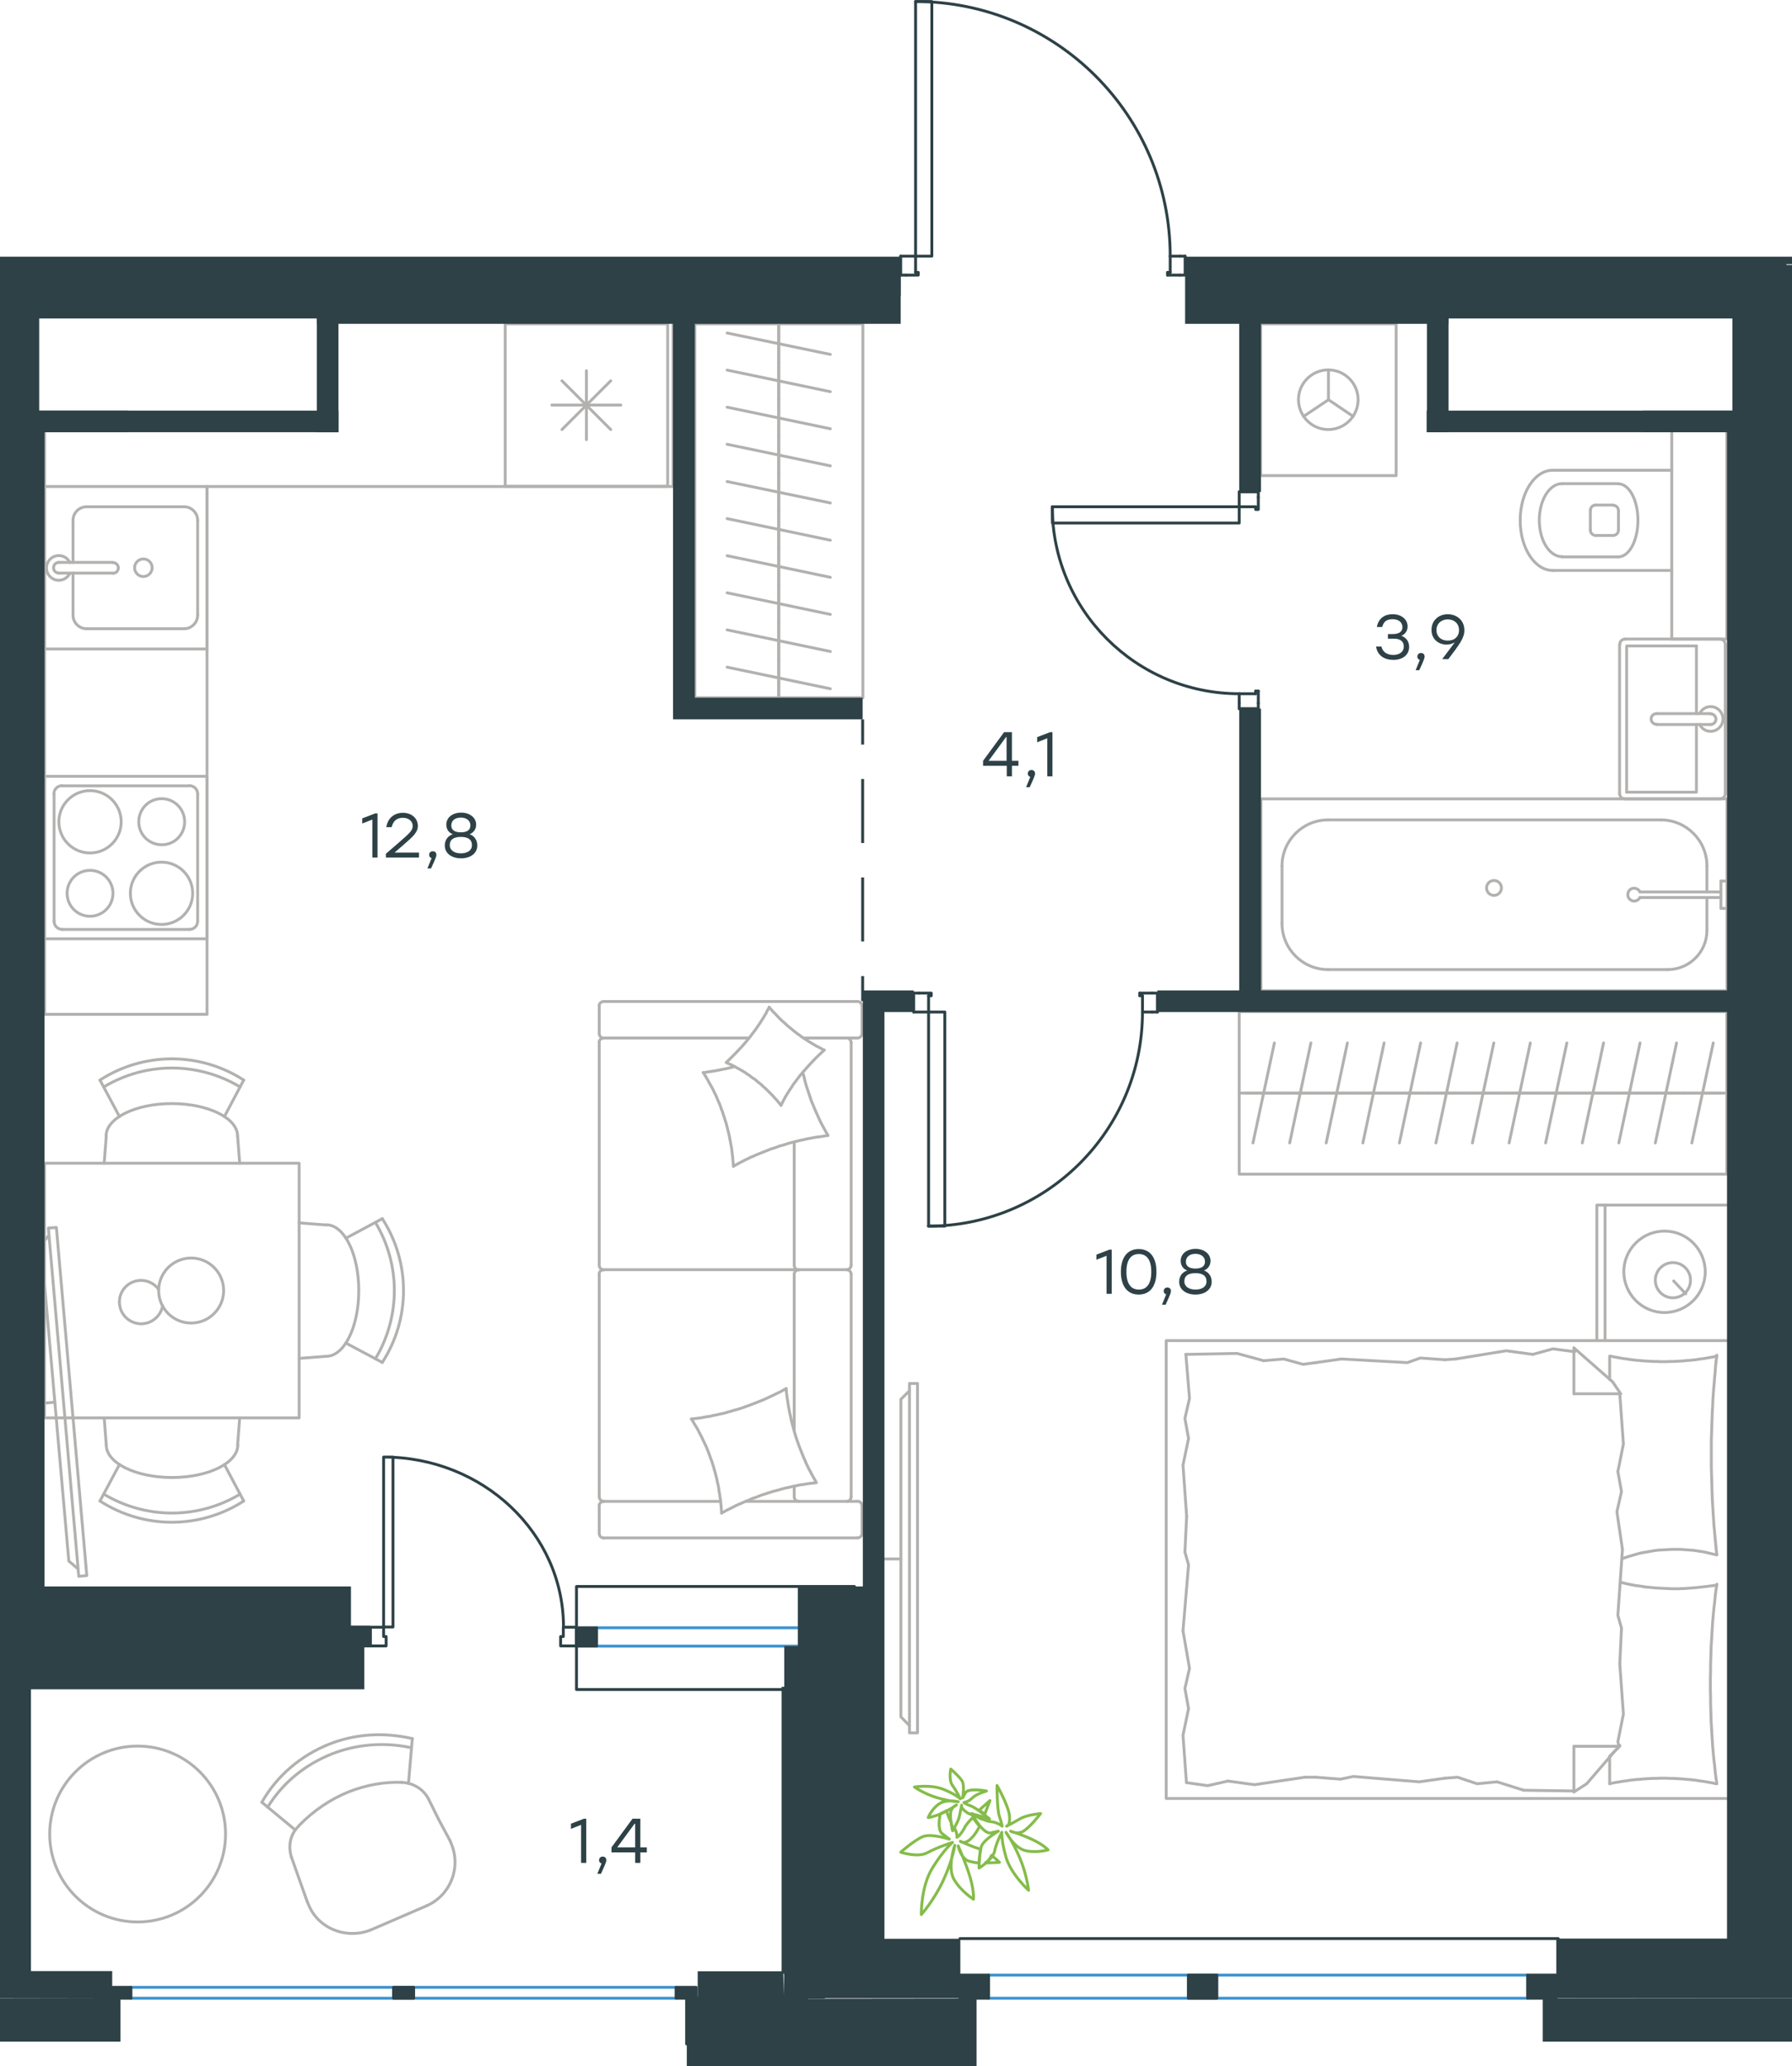 <?xml version="1.0" encoding="utf-8"?>
<!-- Generator: Adobe Illustrator 26.5.0, SVG Export Plug-In . SVG Version: 6.00 Build 0)  -->
<svg version="1.1" id="Слой_1" xmlns="http://www.w3.org/2000/svg" xmlns:xlink="http://www.w3.org/1999/xlink" x="0px" y="0px"
	 viewBox="0 0 937.5 1080.8" style="enable-background:new 0 0 937.5 1080.8;" xml:space="preserve">
<style type="text/css">
	.st0{fill:none;stroke:#B2B1B0;stroke-width:1.5;stroke-linecap:round;stroke-linejoin:round;stroke-miterlimit:10;}
	.st1{fill:none;stroke:#B2B1B0;stroke-width:1.5;stroke-linecap:round;stroke-linejoin:round;stroke-miterlimit:22.926;}
	.st2{fill:none;stroke:#2D4146;stroke-width:1.5;stroke-linecap:round;stroke-linejoin:round;stroke-miterlimit:10;}
	.st3{fill:none;stroke:#2D4146;stroke-width:1.5;stroke-miterlimit:22.926;}
	.st4{fill:none;stroke:#2D4146;stroke-width:1.5;stroke-linecap:round;stroke-linejoin:round;stroke-miterlimit:22.926;}
	.st5{fill:none;stroke:#3C93D0;stroke-width:1.5;stroke-linecap:round;stroke-linejoin:round;stroke-miterlimit:22.926;}
	.st6{fill:#2D4146;}
	.st7{fill:none;stroke:#84BC4A;stroke-width:1.5;stroke-linecap:round;stroke-linejoin:round;stroke-miterlimit:22.926;}
</style>
<g>
	<path class="st0" d="M832,277.3c0,1.6,1.3,2.8,2.8,2.8"/>
	<path class="st0" d="M834.8,264.2c-1.6,0-2.8,1.3-2.8,2.8"/>
	<path class="st0" d="M843.9,280.1c1.6,0,2.8-1.3,2.8-2.8"/>
	<path class="st0" d="M846.7,267.1c0-1.6-1.3-2.8-2.8-2.8"/>
	<line class="st0" x1="843.9" y1="280.1" x2="834.8" y2="280.1"/>
	<line class="st0" x1="832" y1="277.3" x2="832" y2="267.1"/>
	<line class="st0" x1="834.8" y1="264.2" x2="843.9" y2="264.2"/>
	<line class="st0" x1="846.7" y1="267.1" x2="846.7" y2="277.3"/>
	<path class="st0" d="M846.7,291.3c5.6,0,10.2-8.6,10.2-19.1c0-10.6-4.6-19.1-10.2-19.1"/>
	<line class="st0" x1="817.2" y1="291.3" x2="846.7" y2="291.3"/>
	<path class="st0" d="M817.2,253c-6.6,0-11.9,8.6-11.9,19.1c0,10.6,5.3,19.1,11.9,19.1"/>
	<line class="st0" x1="817.2" y1="253" x2="846.7" y2="253"/>
	<path class="st0" d="M812.3,246c-9.4,0-17,11.7-17,26.2c0,14.5,7.6,26.2,17,26.2"/>
	<line class="st0" x1="812.3" y1="298.4" x2="874.6" y2="298.4"/>
	<line class="st0" x1="812.3" y1="246" x2="874.6" y2="246"/>
	<rect x="874.6" y="224.7" class="st0" width="28.8" height="109.6"/>
	<g>
		<line class="st0" x1="887.5" y1="373.3" x2="887.5" y2="337.9"/>
		<polyline class="st0" points="887.5,379 887.5,414.4 851,414.4 		"/>
		<polyline class="st0" points="851,414.4 851,337.9 887.5,337.9 		"/>
		<path class="st0" d="M850.2,334.3c-1.6,0-2.8,1.3-2.8,2.8"/>
		<path class="st0" d="M847.3,415.1c0,1.6,1.3,2.8,2.8,2.8"/>
		<path class="st0" d="M902.6,337.1c0-1.6-1.3-2.8-2.8-2.8"/>
		<path class="st0" d="M899.8,417.9c1.6,0,2.8-1.3,2.8-2.8"/>
		<path class="st0" d="M866.6,373.3c-1.6,0-2.8,1.3-2.8,2.8c0,1.6,1.3,2.8,2.8,2.8"/>
		<line class="st0" x1="895" y1="373.3" x2="866.6" y2="373.3"/>
		<path class="st0" d="M894.9,379c1.6,0,2.8-1.3,2.8-2.8c0-1.6-1.3-2.8-2.8-2.8"/>
		<line class="st0" x1="895" y1="379" x2="866.6" y2="379"/>
		<path class="st0" d="M889.2,379c1.3,2.7,4.3,4.1,7.2,3.4c2.9-0.7,5-3.3,5-6.3c0-3-2.1-5.6-5-6.3c-2.9-0.7-5.9,0.8-7.2,3.4"/>
		<line class="st0" x1="899.8" y1="334.3" x2="850.2" y2="334.3"/>
		<line class="st0" x1="847.3" y1="337.2" x2="847.3" y2="415.1"/>
		<line class="st0" x1="850.2" y1="417.9" x2="899.8" y2="417.9"/>
		<line class="st0" x1="902.6" y1="415.1" x2="902.6" y2="337.2"/>
	</g>
	<line class="st0" x1="893" y1="486.7" x2="893" y2="469.5"/>
	<path class="st0" d="M858,466.6c-0.7-1.4-2.2-2.2-3.8-1.9c-1.5,0.3-2.6,1.7-2.6,3.3c0,1.6,1.1,2.9,2.6,3.3c1.5,0.3,3.1-0.4,3.8-1.9
		"/>
	<line class="st0" x1="900.3" y1="469.5" x2="858" y2="469.5"/>
	<line class="st0" x1="900.3" y1="466.6" x2="858" y2="466.6"/>
	<line class="st0" x1="900.3" y1="460.9" x2="903.5" y2="460.9"/>
	<polyline class="st0" points="900.3,460.9 900.3,475.2 903.5,475.2 	"/>
	<path class="st0" d="M785.5,464.5c0-2.2-1.8-3.9-3.9-3.9c-2.2,0-3.9,1.8-3.9,3.9c0,2.2,1.8,3.9,3.9,3.9
		C783.7,468.4,785.5,466.6,785.5,464.5z"/>
	<path class="st0" d="M872.5,507.2c11.3,0,20.5-9.2,20.5-20.5"/>
	<path class="st0" d="M893,453c0-13.3-10.8-24.1-24.1-24.1"/>
	<path class="st0" d="M670.7,483.1c0,13.3,10.8,24.1,24.1,24.1"/>
	<path class="st0" d="M694.8,428.9c-13.3,0-24.1,10.8-24.1,24.1"/>
	<line class="st0" x1="893" y1="453" x2="893" y2="466.6"/>
	<line class="st0" x1="872.5" y1="507.2" x2="694.8" y2="507.2"/>
	<line class="st0" x1="670.7" y1="483.1" x2="670.7" y2="453"/>
	<line class="st0" x1="694.8" y1="428.9" x2="868.9" y2="428.9"/>
	<rect x="659.7" y="417.9" class="st0" width="243.8" height="100.4"/>
	<polyline class="st0" points="682,217.8 695,209.1 707.9,217.8 	"/>
	<line class="st0" x1="695" y1="209.1" x2="695" y2="193.5"/>
	<path class="st0" d="M694.9,224.7c8.6,0,15.6-7,15.6-15.6c0-8.6-7-15.6-15.6-15.6c-8.6,0-15.6,7-15.6,15.6
		C679.4,217.7,686.3,224.7,694.9,224.7z"/>
	<rect x="659.5" y="169.4" class="st0" width="70.9" height="79.4"/>
	<path class="st0" d="M63.4,429.9c0-9-7.3-16.3-16.3-16.3c-9,0-16.3,7.3-16.3,16.3c0,9,7.3,16.3,16.3,16.3
		C56.1,446.2,63.4,438.9,63.4,429.9z"/>
	<path class="st0" d="M96.6,429.9c0-6.7-5.4-12.1-12-12.1c-6.7,0-12,5.4-12,12.1c0,6.7,5.4,12,12,12C91.2,442,96.6,436.6,96.6,429.9
		z"/>
	<path class="st0" d="M100.8,467.3c0-9-7.3-16.3-16.3-16.3c-9,0-16.3,7.3-16.3,16.3s7.3,16.3,16.3,16.3
		C93.5,483.6,100.8,476.3,100.8,467.3z"/>
	<circle class="st0" cx="47.1" cy="467.3" r="12"/>
	<path class="st0" d="M103.4,415.3c0-2.4-1.9-4.3-4.3-4.3"/>
	<path class="st0" d="M32.5,411c-2.4,0-4.3,1.9-4.3,4.3"/>
	<path class="st0" d="M99.1,486.2c2.4,0,4.3-1.9,4.3-4.3"/>
	<path class="st0" d="M28.3,481.9c0,2.4,1.9,4.3,4.3,4.3"/>
	<line class="st0" x1="99.1" y1="411.1" x2="32.5" y2="411.1"/>
	<line class="st0" x1="103.4" y1="481.9" x2="103.4" y2="415.3"/>
	<line class="st0" x1="32.5" y1="486.2" x2="99.1" y2="486.2"/>
	<line class="st0" x1="28.3" y1="415.3" x2="28.3" y2="481.9"/>
	<rect x="23.3" y="406.1" class="st0" width="85" height="85"/>
	<polyline class="st0" points="23.3,530.6 108.3,530.6 108.3,254.5 352.1,254.5 352.1,169.4 	"/>
	<line class="st0" x1="23.3" y1="226.1" x2="23.3" y2="530.6"/>
	<polygon class="st0" points="23.3,226.1 23.3,530.6 108.3,530.6 23.3,530.6 	"/>
	<line class="st0" x1="294" y1="224.7" x2="319.5" y2="199.2"/>
	<line class="st0" x1="319.5" y1="224.7" x2="294" y2="199.2"/>
	<line class="st0" x1="288.7" y1="211.9" x2="324.8" y2="211.9"/>
	<line class="st0" x1="306.8" y1="230" x2="306.8" y2="193.9"/>
	<rect x="264.3" y="169.4" class="st0" width="85" height="85"/>
	<g>
		<line class="st0" x1="38.2" y1="272.2" x2="38.2" y2="294.2"/>
		<path class="st0" d="M75,292.4c-2.5,0-4.6,2.1-4.6,4.6c0,2.5,2.1,4.6,4.6,4.6c2.5,0,4.6-2.1,4.6-4.6
			C79.6,294.5,77.6,292.4,75,292.4z"/>
		<path class="st0" d="M59.1,299.9c1.6,0,2.8-1.3,2.8-2.8c0-1.6-1.3-2.8-2.8-2.8"/>
		<line class="st0" x1="30.8" y1="294.2" x2="59.1" y2="294.2"/>
		<path class="st0" d="M30.8,294.2c-1.6,0-2.8,1.3-2.8,2.8c0,1.6,1.3,2.8,2.8,2.8"/>
		<line class="st0" x1="30.8" y1="299.8" x2="59.1" y2="299.8"/>
		<path class="st0" d="M36.5,294.2c-1.3-2.7-4.3-4.1-7.2-3.4c-2.9,0.7-5,3.3-5,6.3c0,3,2.1,5.6,5,6.3c2.9,0.7,5.9-0.8,7.2-3.4"/>
		<path class="st0" d="M45.3,265.1c-3.9,0-7.1,3.2-7.1,7.1"/>
		<path class="st0" d="M38.2,321.8c0,3.9,3.2,7.1,7.1,7.1"/>
		<path class="st0" d="M103.4,272.2c0-3.9-3.2-7.1-7.1-7.1"/>
		<path class="st0" d="M96.3,328.9c3.9,0,7.1-3.2,7.1-7.1"/>
		<line class="st0" x1="45.3" y1="265.1" x2="96.3" y2="265.1"/>
		<line class="st0" x1="103.4" y1="272.2" x2="103.4" y2="321.8"/>
		<line class="st0" x1="96.3" y1="328.9" x2="45.3" y2="328.9"/>
		<line class="st0" x1="38.2" y1="321.8" x2="38.2" y2="299.8"/>
		<rect x="23.3" y="254.5" class="st0" width="85" height="85"/>
	</g>
	<path class="st0" d="M196.4,710.8c13.2-22,13.2-49.4,0-71.3"/>
	<path class="st0" d="M200,712.7c14.8-22.9,14.8-52.3,0-75.2"/>
	<line class="st0" x1="181" y1="702.6" x2="200" y2="712.7"/>
	<line class="st0" x1="181" y1="647.7" x2="200" y2="637.5"/>
	<line class="st0" x1="170.7" y1="640.8" x2="156.5" y2="639.7"/>
	<line class="st0" x1="170.7" y1="709.5" x2="156.5" y2="710.6"/>
	<path class="st0" d="M170.7,709.5c9.4,0,17-15.4,17-34.4c0-19-7.6-34.4-17-34.4"/>
	<path class="st0" d="M54.3,781.6c22,13.2,49.4,13.2,71.3,0"/>
	<path class="st0" d="M52.3,785.2c22.9,14.8,52.3,14.8,75.2,0"/>
	<line class="st0" x1="62.5" y1="766.1" x2="52.3" y2="785.2"/>
	<line class="st0" x1="117.4" y1="766.1" x2="127.5" y2="785.2"/>
	<line class="st0" x1="124.3" y1="755.9" x2="125.4" y2="741.7"/>
	<line class="st0" x1="55.6" y1="755.9" x2="54.5" y2="741.7"/>
	<path class="st0" d="M55.6,755.9c0,9.4,15.4,17,34.4,17c19,0,34.4-7.6,34.4-17"/>
	<path class="st0" d="M125.6,568.6c-22-13.2-49.4-13.2-71.3,0"/>
	<path class="st0" d="M127.5,565c-22.9-14.8-52.3-14.8-75.2,0"/>
	<line class="st0" x1="117.4" y1="584.1" x2="127.5" y2="565"/>
	<line class="st0" x1="62.5" y1="584.1" x2="52.3" y2="565"/>
	<line class="st0" x1="55.6" y1="594.3" x2="54.5" y2="608.5"/>
	<line class="st0" x1="124.3" y1="594.3" x2="125.4" y2="608.5"/>
	<path class="st0" d="M124.3,594.3c0-9.4-15.4-17-34.4-17c-19,0-34.4,7.6-34.4,17"/>
	<path class="st0" d="M83,674.5c-3.2-4.4-9-5.9-13.9-3.7c-4.9,2.2-7.6,7.6-6.3,12.9c1.2,5.3,6,8.9,11.4,8.8
		c5.4-0.2,9.9-4.1,10.9-9.4"/>
	<path class="st0" d="M83,675.1c0,9.4,7.6,17,17,17c9.4,0,17-7.6,17-17c0-9.4-7.6-17-17-17C90.6,658.1,83,665.7,83,675.1z"/>
	<rect x="23.3" y="608.5" class="st0" width="133.2" height="133.2"/>
	<g>
		<line class="st0" x1="823.4" y1="936.9" x2="797.1" y2="936.5"/>
		<polyline class="st0" points="847.4,870.4 849.3,896.7 846.4,911.1 846.9,913.5 		"/>
		<polyline class="st0" points="847.4,729.1 849.3,755.4 846.4,769.8 		"/>
		<polyline class="st0" points="848.8,810.5 846.4,845 848.3,851.7 		"/>
		<polyline class="st0" points="846.4,769.8 848.3,780.3 845.9,790.8 848.8,810.5 		"/>
		<line class="st0" x1="848.3" y1="851.7" x2="847.4" y2="870.4"/>
		<polyline class="st0" points="842.1,933.1 843.8,932.7 845.5,932.4 847.3,932.1 849,931.8 850.8,931.6 852.5,931.3 854.2,931.1 
			856,930.9 857.7,930.8 859.5,930.6 861.2,930.5 863,930.4 864.7,930.3 866.5,930.3 868.2,930.2 869.9,930.2 871.7,930.2 
			873.5,930.3 875.2,930.3 877,930.4 878.7,930.5 880.5,930.6 882.2,930.8 884,930.9 885.7,931.1 887.4,931.3 889.1,931.6 
			890.8,931.8 892.6,932.1 894.3,932.4 896,932.7 897.7,933.1 		"/>
		<polyline class="st0" points="898.2,933.1 897.7,929.9 897.3,926.6 897,923.4 896.6,920.2 896.3,916.9 896,913.7 895.8,910.4 
			895.6,907.2 895.4,903.9 895.2,900.6 895.1,897.4 895,894.1 894.9,890.8 894.9,887.5 894.8,884.2 894.8,880.9 894.8,877.7 
			894.9,874.4 894.9,871.1 895,867.9 895.1,864.6 895.2,861.3 895.4,858.1 895.6,854.8 895.8,851.5 896,848.2 896.3,845 
			896.6,841.7 897,838.4 897.3,835.2 897.7,831.9 898.2,828.7 		"/>
		<polyline class="st0" points="761.6,710.9 788,706.6 801.9,708.5 		"/>
		<polyline class="st0" points="801.9,708.5 812.4,705.6 823,707 823.9,707 		"/>
		<line class="st0" x1="755.9" y1="711.3" x2="761.6" y2="710.9"/>
		<polyline class="st0" points="688.4,712.8 701.8,710.9 736.3,712.8 743,710.4 755.9,711.3 		"/>
		<polyline class="st0" points="620.4,708.5 647.2,708 661.1,711.8 		"/>
		<polyline class="st0" points="661.1,711.8 671.6,710.9 681.7,713.7 688.4,712.8 		"/>
		<polyline class="st0" points="682.6,929.7 656.3,933.6 642.4,931.7 		"/>
		<polyline class="st0" points="642.4,931.7 631.8,934.1 621.3,932.6 		"/>
		<line class="st0" x1="688.4" y1="929.7" x2="682.6" y2="929.7"/>
		<polyline class="st0" points="755.9,930.2 742.5,932.1 708,929.3 701.3,930.7 688.4,929.7 		"/>
		<line class="st0" x1="797.1" y1="936.5" x2="783.2" y2="932.1"/>
		<polyline class="st0" points="783.2,932.1 772.7,933.1 762.6,929.7 755.9,930.2 		"/>
		<polyline class="st0" points="898.2,829.2 892.8,829.9 890.1,830.2 887.4,830.5 886.1,830.6 884.8,830.7 883.5,830.8 882.2,830.9 
			880.9,831 879.6,831 878.3,831.1 877.1,831.1 874.9,831.1 872.8,831 870.7,830.9 868.6,830.8 866.5,830.7 864.4,830.5 
			862.4,830.3 860.3,830.1 		"/>
		<polyline class="st0" points="860.3,830.1 858.7,829.8 857.2,829.6 855.6,829.4 854.1,829.1 852.5,828.8 851,828.5 849.4,828.1 
			847.9,827.7 		"/>
		<polyline class="st0" points="898.2,709.4 896.4,709.8 894.7,710.1 893,710.4 891.3,710.7 889.5,710.9 887.8,711.2 886,711.4 
			884.3,711.6 882.5,711.7 880.8,711.9 879,712 877.3,712.1 875.5,712.2 873.8,712.2 872.1,712.3 870.4,712.3 868.6,712.3 
			866.8,712.2 865,712.2 863.3,712.1 861.5,712 859.8,711.9 858,711.7 856.3,711.6 854.6,711.4 852.9,711.2 851.1,710.9 
			849.4,710.7 847.7,710.4 846,710.1 844.3,709.8 842.6,709.4 		"/>
		<polyline class="st0" points="848.5,815.4 850.3,814.8 852,814.2 853.8,813.7 855.5,813.2 857.2,812.7 858.9,812.3 860.6,812 
			862.4,811.7 864.1,811.4 865.8,811.1 867.5,810.9 869.3,810.8 871.1,810.7 872.9,810.6 874.7,810.5 876.6,810.5 877.9,810.5 
			879.3,810.5 880.6,810.6 882,810.7 883.3,810.8 884.7,810.9 886,811 887.3,811.2 888.6,811.4 889.9,811.6 891.3,811.8 
			892.6,812.1 893.8,812.4 895.1,812.7 896.4,813 897.7,813.3 		"/>
		<polyline class="st0" points="898.2,813.4 897.8,810.1 897.5,806.9 897.2,803.7 896.9,800.4 896.6,797.2 896.4,793.9 896.2,790.7 
			896,787.4 895.8,784.2 895.7,780.9 895.6,777.6 895.5,774.4 895.4,771.1 895.3,767.8 895.3,764.5 895.3,761.2 895.3,758.6 
			895.3,756.1 895.3,753.1 895.4,750.2 895.5,747.3 895.6,744.3 895.7,741.4 895.8,738.4 896,735.4 896.1,732.5 896.3,729.5 
			896.5,726.6 896.8,723.6 897,720.7 897.3,717.7 897.5,714.8 897.8,711.9 898.2,708.9 		"/>
		<polyline class="st0" points="620.8,793.2 618.9,766.4 621.8,752.5 		"/>
		<polyline class="st0" points="621.8,752.5 619.9,742 622.3,731.5 620.4,708.5 		"/>
		<polyline class="st0" points="620.7,932.6 618.9,907.7 621.8,893.8 		"/>
		<polyline class="st0" points="618.9,853.1 621.8,818.6 619.9,811.9 		"/>
		<polyline class="st0" points="621.8,893.8 619.9,883.3 622.3,872.7 618.9,853.1 		"/>
		<line class="st0" x1="619.9" y1="811.9" x2="620.8" y2="793.2"/>
		<line class="st0" x1="823.4" y1="705.1" x2="823.4" y2="729.1"/>
		<polyline class="st0" points="847.4,913 830.1,933.1 823.4,937.4 		"/>
		<line class="st0" x1="847.4" y1="729.1" x2="823.4" y2="729.1"/>
		<line class="st0" x1="842.1" y1="933.1" x2="842.1" y2="919.1"/>
		<polyline class="st0" points="823.4,705.1 843.6,722.8 847.9,729.1 		"/>
		<line class="st0" x1="823.4" y1="937.4" x2="823.4" y2="913.5"/>
		<polyline class="st0" points="842.1,918.7 847.4,913.5 823.4,913.5 		"/>
		<line class="st0" x1="842.1" y1="721.6" x2="842.1" y2="709.4"/>
		<line class="st0" x1="875.6" y1="670.1" x2="881.9" y2="676.8"/>
		<path class="st0" d="M875.2,678.9c5.1,0,9.2-4.1,9.2-9.2s-4.1-9.2-9.2-9.2c-5.1,0-9.2,4.1-9.2,9.2S870.1,678.9,875.2,678.9z"/>
		<path class="st0" d="M870.8,686.6c11.7,0,21.3-9.5,21.3-21.3c0-11.7-9.5-21.3-21.3-21.3c-11.7,0-21.3,9.5-21.3,21.3
			C849.6,677.1,859.1,686.6,870.8,686.6z"/>
		<line class="st0" x1="839.7" y1="630.4" x2="839.7" y2="701.3"/>
		<polyline class="st0" points="903.5,630.4 835.4,630.4 835.4,701.3 		"/>
		<line class="st0" x1="906.3" y1="701.3" x2="906.3" y2="630.4"/>
		<polyline class="st0" points="903.5,940.8 610.1,940.8 610.1,701.3 903.5,701.3 		"/>
		<line class="st0" x1="906.3" y1="701.3" x2="906.3" y2="940.8"/>
	</g>
	<line class="st0" x1="651.5" y1="571.8" x2="670.7" y2="571.8"/>
	<line class="st0" x1="666.7" y1="545.6" x2="655.5" y2="597.9"/>
	<line class="st0" x1="670.7" y1="571.8" x2="689.8" y2="571.8"/>
	<line class="st0" x1="685.8" y1="545.6" x2="674.7" y2="597.9"/>
	<line class="st0" x1="689.8" y1="571.8" x2="708.9" y2="571.8"/>
	<line class="st0" x1="704.9" y1="545.6" x2="693.8" y2="597.9"/>
	<line class="st0" x1="708.9" y1="571.8" x2="728.1" y2="571.8"/>
	<line class="st0" x1="724.1" y1="545.6" x2="713" y2="597.9"/>
	<line class="st0" x1="728.1" y1="571.8" x2="747.2" y2="571.8"/>
	<line class="st0" x1="743.2" y1="545.6" x2="732.1" y2="597.9"/>
	<line class="st0" x1="747.2" y1="571.8" x2="766.3" y2="571.8"/>
	<line class="st0" x1="762.3" y1="545.6" x2="751.2" y2="597.9"/>
	<line class="st0" x1="766.3" y1="571.8" x2="785.5" y2="571.8"/>
	<line class="st0" x1="781.5" y1="545.6" x2="770.3" y2="597.9"/>
	<line class="st0" x1="648.3" y1="571.8" x2="903.5" y2="571.8"/>
	<line class="st0" x1="785.5" y1="571.8" x2="804.6" y2="571.8"/>
	<line class="st0" x1="800.6" y1="545.6" x2="789.5" y2="597.9"/>
	<line class="st0" x1="804.6" y1="571.8" x2="823.7" y2="571.8"/>
	<line class="st0" x1="819.7" y1="545.6" x2="808.6" y2="597.9"/>
	<line class="st0" x1="823.7" y1="571.8" x2="842.9" y2="571.8"/>
	<line class="st0" x1="838.9" y1="545.6" x2="827.8" y2="597.9"/>
	<line class="st0" x1="842.9" y1="571.8" x2="862" y2="571.8"/>
	<line class="st0" x1="858" y1="545.6" x2="846.9" y2="597.9"/>
	<line class="st0" x1="862" y1="571.8" x2="881.1" y2="571.8"/>
	<line class="st0" x1="877.1" y1="545.6" x2="866" y2="597.9"/>
	<line class="st0" x1="881.1" y1="571.8" x2="900.3" y2="571.8"/>
	<line class="st0" x1="896.3" y1="545.6" x2="885.1" y2="597.9"/>
	<rect x="648.3" y="529.2" class="st0" width="255.1" height="85"/>
	<line class="st0" x1="471.3" y1="815.5" x2="462.7" y2="815.5"/>
	<polyline class="st0" points="475.8,727.5 471.3,732 471.3,898.1 475.8,902.7 	"/>
	<rect x="475.8" y="723.7" class="st0" width="4.2" height="182.8"/>
	<line class="st0" x1="407.4" y1="364.3" x2="407.4" y2="344.9"/>
	<line class="st0" x1="380.4" y1="349" x2="434.4" y2="360.3"/>
	<line class="st0" x1="407.4" y1="344.9" x2="407.4" y2="325.5"/>
	<line class="st0" x1="380.4" y1="329.5" x2="434.4" y2="340.8"/>
	<line class="st0" x1="407.4" y1="325.5" x2="407.4" y2="306"/>
	<line class="st0" x1="380.4" y1="310.1" x2="434.4" y2="321.4"/>
	<line class="st0" x1="407.4" y1="306" x2="407.4" y2="286.6"/>
	<line class="st0" x1="380.4" y1="290.7" x2="434.4" y2="302"/>
	<line class="st0" x1="407.4" y1="365" x2="407.4" y2="169.4"/>
	<line class="st0" x1="407.4" y1="286.6" x2="407.4" y2="267.2"/>
	<line class="st0" x1="380.4" y1="271.3" x2="434.4" y2="282.6"/>
	<line class="st0" x1="407.4" y1="267.2" x2="407.4" y2="247.8"/>
	<line class="st0" x1="380.4" y1="251.9" x2="434.4" y2="263.1"/>
	<line class="st0" x1="407.4" y1="247.8" x2="407.4" y2="228.4"/>
	<line class="st0" x1="380.4" y1="232.4" x2="434.4" y2="243.7"/>
	<line class="st0" x1="407.4" y1="228.4" x2="407.4" y2="208.9"/>
	<line class="st0" x1="380.4" y1="213" x2="434.4" y2="224.3"/>
	<line class="st0" x1="407.4" y1="208.9" x2="407.4" y2="189.5"/>
	<line class="st0" x1="380.4" y1="193.6" x2="434.4" y2="204.9"/>
	<line class="st0" x1="407.4" y1="189.5" x2="407.4" y2="170.1"/>
	<line class="st0" x1="380.4" y1="174.2" x2="434.4" y2="185.4"/>
	<rect x="363.5" y="169.4" class="st0" width="87.9" height="195.6"/>
	<line class="st0" x1="390.2" y1="785.4" x2="448.6" y2="785.4"/>
	<line class="st0" x1="415.5" y1="666.6" x2="415.5" y2="748.7"/>
	<line class="st0" x1="420.5" y1="543" x2="448.6" y2="543"/>
	<polyline class="st0" points="431.2,549.3 430.1,548.8 429.1,548.2 428.1,547.7 427.1,547.2 426.1,546.6 425.1,546 424.1,545.4 
		423.1,544.8 422.2,544.2 421.2,543.6 420.3,543 419.3,542.3 418.4,541.6 417.5,541 416.6,540.3 415.7,539.6 414.8,538.9 
		413.9,538.1 413,537.4 412.1,536.7 411.3,535.9 410.4,535.1 409.6,534.4 408.7,533.6 407.9,532.8 407.1,532 406.3,531.1 
		405.5,530.3 404.7,529.5 403.9,528.6 403.2,527.8 402.4,526.9 	"/>
	<polyline class="st0" points="384,558 383.1,558.3 382.1,558.5 380.1,559 378,559.4 376,559.8 373.9,560.2 371.9,560.5 
		369.9,560.8 368.9,561 367.9,561.1 	"/>
	<polyline class="st0" points="408.6,578.2 409.1,577.2 409.6,576.2 410.2,575.1 410.7,574.1 411.3,573.1 411.9,572.1 412.5,571.2 
		413.1,570.2 413.8,569.2 414.4,568.3 415,567.3 415.7,566.4 416.4,565.5 417.1,564.5 417.8,563.6 418.5,562.7 420,560.9 
		421.5,559.2 423,557.5 424.6,555.8 426.2,554.1 427.8,552.5 429.5,550.9 431.2,549.3 	"/>
	<polyline class="st0" points="377.5,791.5 379,790.7 380.4,789.9 381.9,789.2 383.3,788.5 384.8,787.7 386.3,787 387.8,786.4 
		389.3,785.7 390.8,785.1 392.3,784.5 393.8,783.8 395.4,783.3 396.9,782.7 398.4,782.1 400,781.6 401.5,781.1 403.1,780.6 
		404.7,780.1 406.3,779.7 407.8,779.3 409.4,778.8 411,778.4 412.6,778.1 414.2,777.7 415.8,777.4 417.4,777 419,776.7 420.6,776.5 
		422.2,776.2 423.8,776 425.5,775.8 427.1,775.6 426.3,774.1 425.5,772.7 424.7,771.3 424,769.9 423.2,768.5 422.5,767 421.8,765.6 
		421.2,764.1 420.5,762.6 419.9,761.1 419.3,759.6 418.7,758.1 418.1,756.6 417.6,755.1 417,753.5 416.5,752 416,750.4 415.6,748.9 
		415.1,747.3 414.7,745.7 414.3,744.2 413.9,742.6 413.6,741 413.2,739.4 412.9,737.8 412.6,736.2 412.3,734.5 412.1,732.9 
		411.8,731.3 411.6,729.7 411.4,728 411.3,726.4 	"/>
	<polyline class="st0" points="367.9,561.1 368.8,562.5 369.6,563.8 370.4,565.2 371.2,566.7 372,568.1 372.8,569.5 373.5,571 
		374.2,572.4 374.9,573.9 375.5,575.4 376.2,576.9 376.8,578.4 377.3,579.9 377.9,581.4 378.4,583 378.9,584.5 379.4,586.1 
		379.9,587.6 380.3,589.2 380.7,590.8 381.1,592.4 381.5,594 381.8,595.6 382.1,597.2 382.4,598.8 382.7,600.4 382.9,602 
		383.1,603.7 383.3,605.3 383.4,606.9 383.6,608.6 383.7,610.2 	"/>
	<polyline class="st0" points="384,609.9 385.5,609.1 386.9,608.3 388.3,607.6 389.8,606.8 391.3,606.1 392.7,605.4 394.2,604.8 
		395.7,604.1 397.2,603.5 398.7,602.9 400.2,602.3 401.7,601.7 403.2,601.1 404.8,600.6 406.3,600.1 407.8,599.5 409.4,599.1 
		411,598.6 412.5,598.1 414.1,597.7 415.6,597.3 417.2,596.9 418.8,596.5 420.4,596.2 422,595.8 423.6,595.5 425.2,595.2 
		426.8,594.9 428.4,594.7 430,594.5 431.6,594.2 433.2,594 432.1,592.1 431,590.1 429.9,588.1 428.9,586.1 428,584.1 427.1,582.1 
		426.2,580.1 425.4,578.1 424.5,576 423.8,573.9 423.1,571.8 422.4,569.7 421.7,567.6 421.1,565.4 420.6,563.2 420,561.1 	"/>
	<polyline class="st0" points="361.7,742.3 362.6,743.7 363.4,745.1 364.3,746.5 365.1,747.9 365.8,749.3 366.6,750.8 367.3,752.2 
		368,753.7 368.7,755.2 369.4,756.6 370,758.1 370.6,759.6 371.2,761.2 371.7,762.7 372.3,764.2 372.8,765.8 373.3,767.3 
		373.7,768.9 374.2,770.5 374.6,772.1 375,773.7 375.3,775.3 375.7,776.9 376,778.5 376.2,780.1 376.5,781.7 376.7,783.3 377,784.9 
		377.1,786.6 377.3,788.2 377.4,789.9 377.5,791.5 	"/>
	<polyline class="st0" points="402.4,526.9 401.9,527.9 401.3,528.9 400.8,530 400.2,531 399.6,532 399,533 398.4,533.9 
		397.8,534.9 397.1,535.9 396.5,536.8 395.8,537.8 395.2,538.7 393.8,540.5 392.4,542.4 391,544.1 389.5,545.9 388,547.6 
		386.4,549.3 384.8,551 383.2,552.6 381.6,554.2 379.9,555.8 380.9,556.3 381.9,556.7 382.9,557.2 384,557.7 385,558.3 385.9,558.8 
		387,559.4 387.9,559.9 388.9,560.5 389.9,561.1 390.8,561.8 391.8,562.4 392.7,563.1 393.6,563.8 394.6,564.4 395.5,565.1 
		396.4,565.9 397.3,566.6 398.2,567.3 399,568.1 399.9,568.9 400.8,569.7 401.6,570.5 402.4,571.3 403.2,572.1 404,572.9 
		404.8,573.8 405.6,574.7 406.4,575.5 407.1,576.4 407.9,577.3 408.6,578.2 	"/>
	<polyline class="st0" points="411.3,726.4 409.8,727.2 408.4,728 406.9,728.7 405.5,729.4 404,730.1 402.5,730.8 401,731.5 
		399.5,732.2 398,732.8 396.5,733.4 395,734 393.4,734.6 391.9,735.2 390.4,735.7 388.8,736.3 387.3,736.8 385.7,737.3 384.1,737.7 
		382.6,738.2 381,738.6 379.4,739.1 377.8,739.5 376.2,739.8 374.6,740.2 373,740.5 371.4,740.9 369.8,741.1 368.2,741.4 
		366.6,741.7 365,741.9 363.3,742.1 361.7,742.3 	"/>
	<path class="st0" d="M415.5,661.9c0,1.3,1.1,2.4,2.4,2.4"/>
	<line class="st0" x1="415.5" y1="661.9" x2="415.5" y2="597.4"/>
	<path class="st0" d="M415.5,783c0,1.3,1.1,2.4,2.4,2.4"/>
	<path class="st0" d="M417.9,664.2c-1.3,0-2.4,1.1-2.4,2.4"/>
	<line class="st0" x1="415.5" y1="777.4" x2="415.5" y2="783"/>
	<path class="st0" d="M445.3,545.4c0-1.3-1.1-2.4-2.4-2.4"/>
	<path class="st0" d="M315.8,543c-1.3,0-2.4,1.1-2.4,2.4"/>
	<path class="st0" d="M442.9,664.2c1.3,0,2.4-1.1,2.4-2.4"/>
	<path class="st0" d="M313.5,661.9c0,1.3,1.1,2.4,2.4,2.4"/>
	<line class="st0" x1="445.3" y1="661.9" x2="445.3" y2="545.4"/>
	<line class="st0" x1="313.5" y1="545.4" x2="313.5" y2="661.9"/>
	<path class="st0" d="M442.9,785.4c1.3,0,2.4-1.1,2.4-2.4"/>
	<path class="st0" d="M313.5,783c0,1.3,1.1,2.4,2.4,2.4"/>
	<path class="st0" d="M451,787.7c0-1.3-1.1-2.4-2.4-2.4"/>
	<path class="st0" d="M445.3,666.6c0-1.3-1.1-2.4-2.4-2.4"/>
	<path class="st0" d="M315.8,664.2c-1.3,0-2.4,1.1-2.4,2.4"/>
	<path class="st0" d="M315.8,523.9c-1.3,0-2.4,1.1-2.4,2.4"/>
	<path class="st0" d="M313.5,540.7c0,1.3,1.1,2.4,2.4,2.4"/>
	<path class="st0" d="M451,526.3c0-1.3-1.1-2.4-2.4-2.4"/>
	<path class="st0" d="M448.6,543c1.3,0,2.4-1.1,2.4-2.4"/>
	<path class="st0" d="M448.6,804.5c1.3,0,2.4-1.1,2.4-2.4"/>
	<path class="st0" d="M315.8,785.4c-1.3,0-2.4,1.1-2.4,2.4"/>
	<path class="st0" d="M313.5,802.2c0,1.3,1.1,2.4,2.4,2.4"/>
	<line class="st0" x1="445.3" y1="666.6" x2="445.3" y2="783"/>
	<line class="st0" x1="315.8" y1="664.2" x2="442.9" y2="664.2"/>
	<line class="st0" x1="313.5" y1="783" x2="313.5" y2="666.6"/>
	<line class="st0" x1="448.6" y1="523.9" x2="315.8" y2="523.9"/>
	<line class="st0" x1="313.5" y1="526.3" x2="313.5" y2="540.7"/>
	<line class="st0" x1="315.8" y1="543" x2="391.7" y2="543"/>
	<line class="st0" x1="451" y1="540.7" x2="451" y2="526.3"/>
	<line class="st0" x1="376.8" y1="785.4" x2="315.8" y2="785.4"/>
	<line class="st0" x1="313.5" y1="787.8" x2="313.5" y2="802.2"/>
	<line class="st0" x1="315.8" y1="804.5" x2="448.6" y2="804.5"/>
	<line class="st0" x1="451" y1="802.2" x2="451" y2="787.8"/>
	<line class="st0" x1="28.7" y1="733.5" x2="23.3" y2="734"/>
	<polyline class="st0" points="40.9,820.8 36,816.6 23.3,672.1 	"/>
	<line class="st0" x1="25.6" y1="646.2" x2="23.3" y2="649"/>
	<polygon class="st0" points="41.2,824.6 45.4,824.2 29.5,642.1 25.3,642.4 	"/>
	<g>
		<g>
			<line class="st1" x1="193.9" y1="1009.6" x2="223.3" y2="996.9"/>
			<line class="st1" x1="229.5" y1="951.8" x2="224.2" y2="941.1"/>
			<line class="st1" x1="235.4" y1="962.8" x2="229.5" y2="951.8"/>
			<line class="st1" x1="160.8" y1="995" x2="152.5" y2="971.6"/>
			<line class="st1" x1="137" y1="942.8" x2="154.5" y2="957.3"/>
			<line class="st1" x1="215.7" y1="909.5" x2="213.7" y2="932.9"/>
			<path class="st1" d="M193.9,1009.6L193.9,1009.6c-12.9,5.1-27.6-0.9-32.5-13.3c-0.2-0.4-0.4-0.9-0.5-1.3"/>
			<path class="st1" d="M140,945.4c7.9-12.8,19.4-22.2,33.6-27.9c12.9-5.1,27.3-6.2,40.8-3.4"/>
			<path class="st1" d="M156.6,954.8c7.3-7.5,16.2-13.6,25.9-17.5c8.9-3.5,18.5-5.3,27.9-4.9"/>
			<path class="st1" d="M137,942.8c7.8-13.9,20.6-24.6,35.2-30.4c13.8-5.5,28.9-6.3,43.6-2.9"/>
			<path class="st1" d="M235.4,962.8c0.4,0.9,0.5,1.3,0.9,2.2c4.9,12.4-0.8,26.5-13,31.9"/>
			<path class="st1" d="M209.9,932.4c6.2,0.1,11.7,3.6,14.3,8.7"/>
			<path class="st1" d="M152.5,971.6c-1.9-5.9-0.7-12.1,3.8-16.4"/>
		</g>
		<circle class="st1" cx="72" cy="959.4" r="46"/>
	</g>
</g>
<line class="st2" x1="617.2" y1="134" x2="620" y2="134"/>
<polyline class="st2" points="471.2,134 474,134 479,134 "/>
<line class="st2" x1="612.2" y1="134" x2="617.2" y2="134"/>
<path class="st2" d="M612.2,134C612.2,60.4,552.6,0.8,479,0.8"/>
<line class="st2" x1="617.2" y1="143.9" x2="610.8" y2="143.9"/>
<line class="st2" x1="474" y1="143.9" x2="471.2" y2="143.9"/>
<line class="st2" x1="479" y1="134" x2="479" y2="142.5"/>
<polyline class="st2" points="474,143.9 480.4,143.9 480.4,142.5 479,142.5 "/>
<line class="st2" x1="471.2" y1="134" x2="471.2" y2="143.9"/>
<line class="st2" x1="612.2" y1="142.5" x2="610.8" y2="142.5"/>
<polyline class="st2" points="620,134 620,143.9 617.2,143.9 "/>
<line class="st2" x1="612.2" y1="134" x2="612.2" y2="142.5"/>
<line class="st2" x1="610.8" y1="142.5" x2="610.8" y2="143.9"/>
<polygon class="st2" points="479,0.8 487.5,0.8 487.5,31.8 487.5,134 479,134 479,102.8 "/>
<line class="st2" x1="648.3" y1="367.8" x2="648.3" y2="370.7"/>
<polyline class="st2" points="648.3,257.3 648.3,260.1 648.3,265.1 "/>
<line class="st2" x1="648.3" y1="362.9" x2="648.3" y2="367.8"/>
<path class="st2" d="M550.5,265.1c0,54,43.8,97.8,97.8,97.8"/>
<line class="st2" x1="658.3" y1="367.8" x2="658.3" y2="361.5"/>
<line class="st2" x1="658.3" y1="260.1" x2="658.3" y2="257.3"/>
<line class="st2" x1="648.3" y1="265.1" x2="656.9" y2="265.1"/>
<polyline class="st2" points="658.3,260.1 658.3,266.5 656.9,266.5 656.9,265.1 "/>
<line class="st2" x1="648.3" y1="257.3" x2="658.3" y2="257.3"/>
<line class="st2" x1="656.9" y1="362.9" x2="656.9" y2="361.5"/>
<polyline class="st2" points="648.3,370.7 658.3,370.7 658.3,367.8 "/>
<line class="st2" x1="648.3" y1="362.9" x2="656.9" y2="362.9"/>
<line class="st2" x1="656.9" y1="361.5" x2="658.3" y2="361.5"/>
<polygon class="st2" points="617.2,265.1 550.6,265.1 550.6,273.6 581.6,273.6 648.3,273.6 648.3,265.1 "/>
<line class="st2" x1="602.7" y1="529.4" x2="605.5" y2="529.4"/>
<polyline class="st2" points="478,529.4 480.8,529.4 485.8,529.4 "/>
<line class="st2" x1="597.7" y1="529.4" x2="602.7" y2="529.4"/>
<path class="st2" d="M485.7,641.4c61.8,0,112-50.1,112-112"/>
<line class="st2" x1="602.7" y1="519.5" x2="596.3" y2="519.5"/>
<line class="st2" x1="480.8" y1="519.5" x2="478" y2="519.5"/>
<line class="st2" x1="485.8" y1="529.4" x2="485.8" y2="520.9"/>
<polyline class="st2" points="480.8,519.5 487.2,519.5 487.2,520.9 485.8,520.9 "/>
<line class="st2" x1="478" y1="529.4" x2="478" y2="519.5"/>
<line class="st2" x1="597.7" y1="520.9" x2="596.3" y2="520.9"/>
<polyline class="st2" points="605.5,529.4 605.5,519.5 602.7,519.5 "/>
<line class="st2" x1="597.7" y1="529.4" x2="597.7" y2="520.9"/>
<line class="st2" x1="596.3" y1="520.9" x2="596.3" y2="519.5"/>
<polygon class="st2" points="485.8,560.6 485.8,641.4 494.3,641.4 494.3,610.3 494.3,529.4 485.8,529.4 "/>
<line class="st3" x1="451.3" y1="376.3" x2="451.3" y2="389.5"/>
<line class="st3" x1="451.3" y1="407.5" x2="451.3" y2="441"/>
<line class="st3" x1="451.3" y1="459" x2="451.3" y2="492.5"/>
<line class="st3" x1="451.3" y1="510.6" x2="451.3" y2="523.7"/>
<rect x="359.2" y="1045.3" class="st4" width="62.8" height="23.9"/>
<path class="st4" d="M193.8,861v-9.8h6.9v4.9h1.3v4.9H193.8z M301.6,861h-8.3v-4.9h1.4v-4.9h6.9V861z M200.7,762.2
	c51.9,0,94.1,39.8,94.1,88.9 M200.7,762.2h4.9v88.9h-4.9V762.2z"/>
<line class="st5" x1="440.2" y1="851.5" x2="312.1" y2="851.5"/>
<line class="st5" x1="439.9" y1="861.1" x2="312.1" y2="861.1"/>
<rect x="301.6" y="829.9" class="st4" width="145.4" height="53.9"/>
<rect x="301.6" y="851.5" class="st4" width="10.5" height="9.6"/>
<rect x="183.5" y="851.1" class="st4" width="9.8" height="9.9"/>
<line class="st4" x1="502.2" y1="1014.1" x2="815.2" y2="1014.1"/>
<line class="st5" x1="517.2" y1="1045.3" x2="799.2" y2="1045.3"/>
<line class="st5" x1="517.2" y1="1033.2" x2="799.2" y2="1033.2"/>
<rect x="502.2" y="1033.2" class="st4" width="15" height="12.1"/>
<rect x="621.7" y="1033.2" class="st4" width="14.9" height="12.1"/>
<rect x="799.2" y="1033.2" class="st4" width="14.9" height="12.1"/>
<line class="st5" x1="353.7" y1="1045.3" x2="68.5" y2="1045.3"/>
<line class="st5" x1="353.7" y1="1039.6" x2="68.5" y2="1039.6"/>
<rect x="58" y="1039.6" class="st4" width="10.5" height="5.7"/>
<rect x="353.7" y="1039.6" class="st4" width="10.5" height="5.7"/>
<rect x="205.9" y="1039.6" class="st4" width="10.5" height="5.7"/>
<rect x="301.6" y="851.5" class="st6" width="10.5" height="9.6"/>
<rect x="621.7" y="1033.2" class="st6" width="14.9" height="12.1"/>
<rect x="799.2" y="1033.2" class="st6" width="14.9" height="12.1"/>
<rect x="353.7" y="1039.6" class="st6" width="10.5" height="5.7"/>
<rect x="205.9" y="1039.6" class="st6" width="10.5" height="5.7"/>
<polygon class="st6" points="937.5,1066.6 937.5,1045.3 807.1,1045.4 807.1,1066.6 807.1,1068 937.5,1068 "/>
<path class="st6" d="M431.5,1045.3h28.3h34.7h7.9v0h14.9v-12.1h-14.9V1017v-2.8h-7.9h-31.8V832.7V529.4H478v-11.3h-15.3h-11.3v11.3
	v300.5h-34v2.8v28.4h-7.1v21.3h-1.4v148.8h-43.9v1.4v11.3v1.4h-5.7v23.9l0,0v10.5v1.1h1.4h148.8h1.4v-1.1v-13v-21.1h-1.4v-0.1
	l-87.4,0.1v-0.1H431.5z M410.2,1032.5v11.3l-0.4-11.3H410.2z"/>
<g>
	<path class="st7" d="M498.3,963.8c0,0-4.7,3.9-10.7,13.7c-5.9,9.8-5.6,24-5.6,24s6.5-7.1,11.6-18.1c5-11,5.9-18.1,5.9-18.1
		s-3.9,11-0.6,17.5c3.6,6.5,10.4,10.7,10.4,10.7s0.3-4.5-1.8-11.6c-2.1-7.1-6.2-16.3-6.2-16.3s1.2,6.5,5.6,8
		c1.2,0.3,3.3,0.9,5.3,0.9c0.3-2.1,0.3-5,0.9-7.1c-0.3-0.3-0.9-0.3-0.9-0.3c-4.7-1.5-9.8-3.9-9.8-3.9s2.4,2.4,6.5-2.4
		c1.2-1.2,2.4-3.3,3.6-5.3c-1.2-1.5-2.7-3.6-3.6-4.7c-2.1,2.1-3.9,4.2-4.4,5.6c-2.4,4.2-3.9,4.7-3.9,4.7s0.3-2.1-1.2-4.7
		c-0.6,0.9-0.9,1.2-0.9,1.2s-0.3-1.8-0.9-4.2c-0.9-1.8-1.8-3.9-2.4-6.2c-0.9,0.6-1.8,0.9-3,1.5l-0.3,0.3c-0.9,4.2-0.9,8.6,0.9,10.1
		l3.9,3c0,0-10.1-3.3-14.2-1.2c-4.2,1.8-11.3,8-11.3,8s8.9,3,13.9,0.3C490.6,966.2,498.3,963.8,498.3,963.8z M515.5,974.5
		c3.9,0,7.4-0.3,7.4-0.3s-1.8-1.8-4.2-3.6C517.9,972.4,517,973.6,515.5,974.5z M514,951.7c0.3-0.3,0.3-0.9,0.6-1.2
		c-1.2-0.3-3-0.9-4.4-1.2l-0.3,0.3C510.7,950.2,512.2,951.1,514,951.7z M515.2,949c1.5-3.9,2.7-7.1,2.7-7.1s-2.7,2.4-5.6,5
		C513.1,947.5,514.3,948.4,515.2,949z M494.1,942.2c0-0.3-0.3-0.9-0.3-0.9h-0.3c0,0.3-0.3,0.6-0.3,1.2
		C493.8,942.2,493.8,942.2,494.1,942.2z"/>
	<path class="st7" d="M524.1,958.5c0,0-0.3,4.7,2.4,13.7c3,8.9,11.6,16.6,11.6,16.6s-0.9-8.3-4.7-17.2c-3.9-8.9-7.1-13.1-7.1-13.1
		s3.9,7.7,9.8,9.5c5.9,1.5,12.2-0.3,12.2-0.3s-2.4-2.7-8-5.3c-5.6-2.7-11.6-4.5-11.6-4.5s3,1.8,6.2,0.3c3.6-1.8,9.5-9.5,9.5-9.5
		s-7.1,0.6-10.7,2.7c-3.6,2.1-7.1,3.9-7.1,3.9s2.1-0.3,1.5-5.6c-0.6-5.3-6.5-15.7-6.5-15.7s0,12.5,1.2,16c1.2,3.6,1.5,5.3,1.5,5.3
		s-2.4-2.1-6.2-2.4c-3-0.3-6.5-2.7-8.9-3.9c-0.3-0.3-0.9-0.3-0.9-0.3c1.2,2.1,6.5,11,10.1,10.1l3.9-0.9c0,0-7.7,4.5-8.9,8
		c-1.2,3.6-1.2,11.3-1.2,11.3s6.5-3.9,8-8.3C521.1,964.1,524.1,958.5,524.1,958.5z"/>
	<path class="st7" d="M502.4,941c0,0-2.4-2.4-8.9-5s-15.1-1.2-15.1-1.2s5,3.6,11.9,5.6c7.1,2.1,11,2.1,11,2.1s-6.2-1.5-10.1,1.2
		c-3.9,2.7-5.6,7.1-5.6,7.1s2.7-0.3,6.8-2.1c4.2-1.8,8-4.5,8-4.5s-2.4,0.9-3,3.6c-0.6,2.7,0.9,9.8,0.9,9.8s3-4.5,3.6-7.4
		c0.6-3,1.2-5.9,1.2-5.9s-0.9,1.2,2.4,3.6c3.3,2.4,12.2,3.6,12.2,3.6s-7.1-5.9-9.8-6.8c-2.7-0.9-3.6-1.8-3.6-1.8s2.4-0.3,4.4-2.4
		c2.1-2.1,7.4-3.6,7.4-3.6s-9.5-1.8-11,0.9l-1.5,2.7c0,0,1.2-6.5-0.3-8.9c-1.5-2.4-5.9-6.2-5.9-6.2s-1.2,5.6,0.9,8.6
		C500.4,936.8,502.4,941,502.4,941z"/>
</g>
<rect x="746.4" y="214.8" class="st6" width="162.1" height="11.3"/>
<rect x="717" y="185.3" transform="matrix(-1.836970e-16 1 -1 -1.836970e-16 943.106 -561.081)" class="st6" width="70.2" height="11.3"/>
<polygon class="st6" points="937.5,138.2 937.5,134.3 620,134.3 620,138.2 620,166.6 620,169.4 648.3,169.4 648.3,257.3 
	659.7,257.3 659.7,169.4 757.8,169.4 757.8,166.6 870.9,166.6 906.3,166.6 906.3,214.8 870.9,214.8 859.5,214.8 859.5,226.1 
	870.9,226.1 903.5,226.1 903.5,518.1 659.7,518.1 659.7,370.7 648.3,370.7 648.3,518.1 605.5,518.1 605.5,529.4 648.3,529.4 
	903.5,529.4 903.5,1014.1 860.3,1014.1 814.2,1014.1 814.2,1017 814.2,1045.3 860.3,1045.3 937.5,1045.3 937.5,1014.1 937.5,455.7 
	937.5,444.4 937.5,166.6 937.5,138.6 934.6,138.6 934.6,138.2 "/>
<rect x="5.9" y="214.8" class="st6" width="171.2" height="11.3"/>
<rect x="131.1" y="180.1" transform="matrix(-1.836970e-16 1 -1 -1.836970e-16 357.178 14.442)" class="st6" width="80.6" height="11.3"/>
<rect y="134.3" class="st6" width="471.2" height="20.5"/>
<polygon class="st6" points="20.5,138.5 20.5,138.2 0,138.4 0,1045.3 13.4,1045.3 56.4,1045.3 0,1045.4 0,1068 63,1068 63,1066.6 
	63,1045.3 58.7,1045.3 58.7,1045.3 68.5,1045.3 68.5,1039.6 58.7,1039.6 58.7,1032.6 58.7,1031.1 16.2,1031.1 16.2,883.7 
	190.6,883.7 190.6,882.3 190.6,861.1 187.7,861.1 183.6,861.1 183.6,861 193.2,861 193.2,851.1 183.6,851.1 183.6,832.7 
	183.6,829.9 23.3,829.9 23.3,226.1 55.9,226.1 67.2,226.1 67.2,214.8 55.9,214.8 23.3,214.8 20.5,214.8 20.5,166.6 55.9,166.6 
	165.7,166.6 165.7,169.4 311.6,169.4 352.1,169.4 352.1,376.3 363.5,376.3 451.3,376.3 451.3,365 363.5,365 363.5,169.4 
	471.2,169.4 471.2,166.6 471.2,138.2 363.5,138.3 "/>
<g>
	<path class="st6" d="M197.5,425.5v23.1h-2.7v-19.9l-5.3,2.1v-2.7l6.8-2.6H197.5z"/>
	<path class="st6" d="M219.2,448.6h-17.3v-2l6.7-5.8c5.6-4.9,7.3-6.3,7.3-8.7c0-2.5-2-4.3-5.2-4.3c-3.3,0-5.1,1.9-5.8,4.9h-2.8
		c0.7-4.6,4-7.5,8.7-7.5c4.7,0,7.8,3,7.8,6.8c0,3.4-2.4,5.5-7.8,10.2l-4.4,3.8h12.8V448.6z"/>
	<path class="st6" d="M225.5,454.3h-1.9l2.2-5.4c-0.8-0.2-1.3-0.9-1.3-1.7c0-1.1,0.8-1.9,1.9-1.9c0.8,0,1.9,0.4,1.9,1.9
		C228.3,447.8,228.2,448.5,225.5,454.3z"/>
	<path class="st6" d="M249.7,442.3c0,4.2-3.7,6.7-8.5,6.7c-4.8,0-8.5-2.5-8.5-6.7c0-2.8,1.5-5,4.2-5.9c-2.2-0.8-3.4-2.7-3.4-5
		c0-3.9,3.4-6.3,7.8-6.3c4.3,0,7.8,2.5,7.8,6.3c0,2.2-1.2,4.1-3.4,5C248.2,437.3,249.7,439.5,249.7,442.3z M246.9,442.1
		c0-2.9-2-4.3-5.8-4.3c-3.8,0-5.8,1.4-5.8,4.3c0,2.7,2.4,4.3,5.8,4.3C244.5,446.4,246.9,444.9,246.9,442.1z M236.1,431.8
		c0,2.1,1.4,3.6,5,3.6s5-1.5,5-3.6c0-2.5-2-4.1-5-4.1S236.1,429.2,236.1,431.8z"/>
</g>
<g>
	<path class="st6" d="M306.7,951.4v23.1h-2.7v-19.9l-5.3,2.1v-2.7l6.8-2.6H306.7z"/>
	<path class="st6" d="M314.4,980.2h-1.9l2.2-5.4c-0.8-0.2-1.3-0.9-1.3-1.7c0-1.1,0.8-1.9,1.9-1.9c0.8,0,1.9,0.4,1.9,1.9
		C317.2,973.7,317.1,974.4,314.4,980.2z"/>
	<path class="st6" d="M338.4,969H335v5.5h-2.7V969h-12.4v-2.6l11-15h4.1v15h3.4V969z M332.3,966.4V954H332l-9.1,12.4L332.3,966.4z"
		/>
</g>
<g>
	<path class="st6" d="M737.2,338.4c0,4.2-3.4,6.8-8.3,6.8c-4.5,0-8.3-2.2-9-7h2.8c0.7,3.1,3.2,4.4,6.2,4.4c3.4,0,5.5-1.7,5.5-4.4
		c0-2.3-1.4-4.1-5.1-4.1h-3.2v-2.4h2.4c3.5,0,5.2-1.3,5.2-3.6c0-2.6-2.1-4.2-5.1-4.2c-2.8,0-4.7,1-5.5,4.1h-2.8
		c0.9-4.7,4.2-6.7,8.3-6.7c4.4,0,7.8,2.6,7.8,6.4c0,2.2-1.2,4.1-3.3,4.9C735.7,333.5,737.2,335.6,737.2,338.4z"/>
	<path class="st6" d="M742.5,350.6h-1.9l2.2-5.4c-0.8-0.2-1.3-0.9-1.3-1.7c0-1.1,0.8-1.9,1.9-1.9c0.8,0,1.9,0.4,1.9,1.9
		C745.3,344,745.2,344.8,742.5,350.6z"/>
	<path class="st6" d="M766.1,329.7c0,4-2.4,7.2-8.4,15.1h-3.2l6.6-8.8c-1.2,0.7-2.6,1.2-4.3,1.2c-4.1,0-7.9-2.7-7.9-7.7
		c0-5,3.8-8.2,8.6-8.2C762.2,321.4,766.1,324.5,766.1,329.7z M763.3,329.6c0-3.5-2.6-5.6-5.9-5.6c-3.3,0-5.9,2.2-5.9,5.6
		c0,3.5,2.6,5.5,5.8,5.5C760.8,335.2,763.3,333.1,763.3,329.6z"/>
</g>
<g>
	<path class="st6" d="M532.8,400.6h-3.4v5.5h-2.7v-5.5h-12.4V398l11-15h4.1v15h3.4V400.6z M526.6,398v-12.4h-0.3l-9.1,12.4
		L526.6,398z"/>
	<path class="st6" d="M538.7,411.8h-1.9l2.2-5.4c-0.8-0.2-1.3-0.9-1.3-1.7c0-1.1,0.8-1.9,1.9-1.9c0.8,0,1.9,0.4,1.9,1.9
		C541.5,405.2,541.4,406,538.7,411.8z"/>
	<path class="st6" d="M550.6,383v23.1h-2.7v-19.9l-5.3,2.1v-2.7l6.8-2.6H550.6z"/>
</g>
<g>
	<path class="st6" d="M581.6,653.7v23.1h-2.7v-19.9l-5.3,2.1v-2.7l6.8-2.6H581.6z"/>
	<path class="st6" d="M605,665.3c0,7.6-3.4,11.9-9.3,11.9c-5.8,0-9.3-4.3-9.3-11.9s3.5-11.9,9.3-11.9
		C601.6,653.4,605,657.7,605,665.3z M602.3,665.3c0-6.6-2.6-9.3-6.5-9.3s-6.5,2.7-6.5,9.3c0,6.6,2.6,9.3,6.5,9.3
		S602.3,671.9,602.3,665.3z"/>
	<path class="st6" d="M609.8,682.5h-1.9l2.2-5.4c-0.8-0.2-1.3-0.9-1.3-1.7c0-1.1,0.8-1.9,1.9-1.9c0.8,0,1.9,0.4,1.9,1.9
		C612.6,676,612.5,676.7,609.8,682.5z"/>
	<path class="st6" d="M633.9,670.5c0,4.2-3.7,6.7-8.5,6.7c-4.8,0-8.5-2.5-8.5-6.7c0-2.8,1.5-5,4.2-5.9c-2.2-0.8-3.4-2.7-3.4-5
		c0-3.9,3.4-6.3,7.8-6.3c4.3,0,7.8,2.5,7.8,6.3c0,2.2-1.2,4.1-3.4,5C632.5,665.6,633.9,667.8,633.9,670.5z M631.2,670.3
		c0-2.9-2-4.3-5.8-4.3c-3.8,0-5.8,1.4-5.8,4.3c0,2.7,2.4,4.3,5.8,4.3C628.8,674.6,631.2,673.1,631.2,670.3z M620.4,660
		c0,2.1,1.4,3.6,5,3.6s5-1.5,5-3.6c0-2.5-2-4.1-5-4.1S620.4,657.5,620.4,660z"/>
</g>
</svg>
